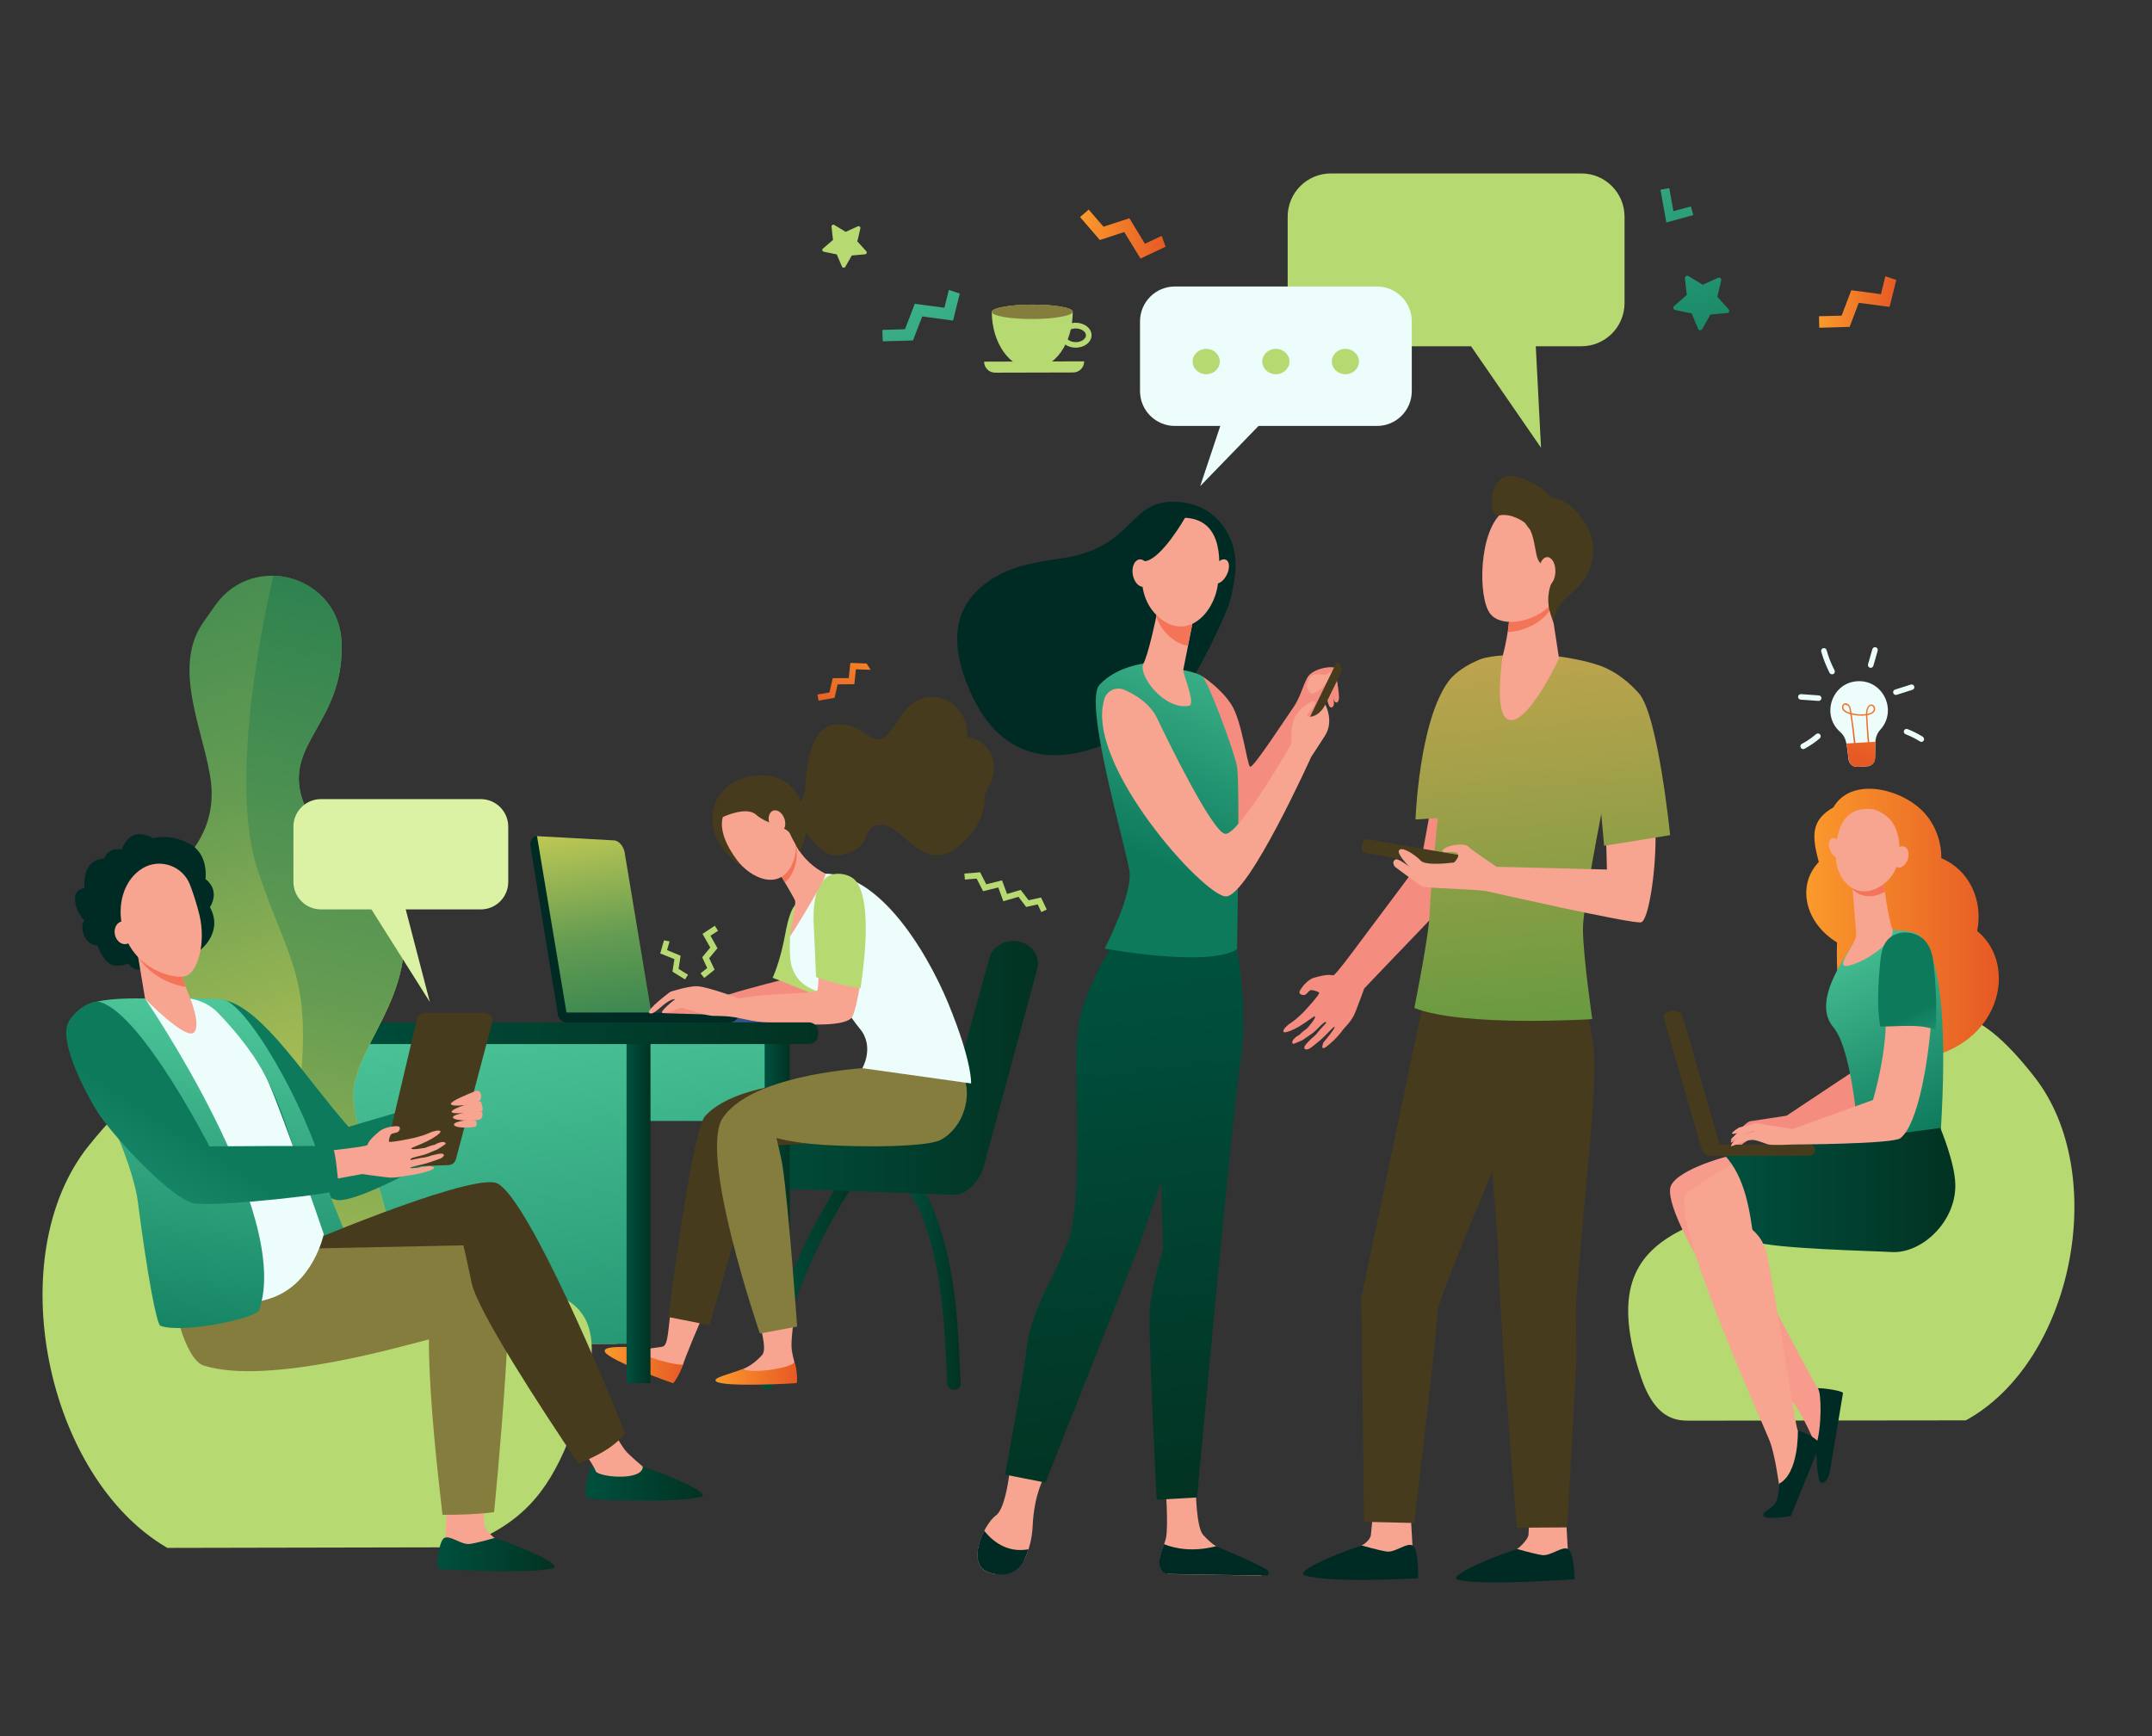 <?xml version="1.0" encoding="UTF-8"?> <svg xmlns="http://www.w3.org/2000/svg" xmlns:xlink="http://www.w3.org/1999/xlink" version="1.1" x="0px" y="0px" viewBox="0 0 2184.8 1762.7" style="enable-background:new 0 0 2184.8 1762.7;" xml:space="preserve"><rect x="0" y="0" width="2184.8" height="1762.7" fill="#333333" stroke="none"/> <style type="text/css"> .st0{fill:url(#SVGID_1_);} .st1{fill:url(#SVGID_2_);} .st2{fill:url(#SVGID_3_);} .st3{fill:url(#SVGID_4_);} .st4{fill:#B7D972;} .st5{fill:url(#SVGID_5_);} .st6{fill:#FAE0B2;} .st7{fill:url(#SVGID_6_);} .st8{fill:#184655;} .st9{fill:#002A24;} .st10{fill:url(#SVGID_7_);} .st11{fill:#355389;} .st12{fill:#F7A491;} .st13{fill:url(#SVGID_8_);} .st14{fill:#473B1E;} .st15{fill:#847D3D;} .st16{fill:url(#SVGID_9_);} .st17{fill:#F48C7F;} .st18{fill:#EDFDFC;} .st19{fill:#F47458;} .st20{fill:url(#SVGID_10_);} .st21{fill:url(#SVGID_11_);} .st22{fill:url(#SVGID_12_);} .st23{fill:url(#SVGID_13_);} .st24{fill:url(#SVGID_14_);} .st25{fill:url(#SVGID_15_);} .st26{fill:url(#SVGID_16_);} .st27{fill:url(#SVGID_17_);} .st28{fill:url(#SVGID_18_);} .st29{fill:url(#SVGID_19_);} .st30{fill:url(#SVGID_20_);} .st31{fill:url(#SVGID_21_);} .st32{fill:url(#SVGID_22_);} .st33{fill:#F8A492;} .st34{fill:url(#SVGID_23_);} .st35{fill:url(#SVGID_24_);} .st36{fill:url(#SVGID_25_);} .st37{fill:url(#SVGID_26_);} .st38{fill:url(#SVGID_27_);} .st39{fill:#F79C8D;} .st40{fill:url(#SVGID_28_);} .st41{fill:url(#SVGID_29_);} .st42{fill:url(#SVGID_30_);} .st43{fill:url(#SVGID_31_);} .st44{fill:url(#SVGID_32_);} .st45{fill:#DBF2A5;} .st46{fill:url(#SVGID_33_);} .st47{fill:url(#SVGID_34_);} .st48{fill:url(#SVGID_35_);} .st49{fill:url(#SVGID_36_);} .st50{fill:url(#SVGID_37_);} </style> <g id="Ñëîé_2"> </g> <g id="Layer_1"> <g> <g> <g> <linearGradient id="SVGID_1_" gradientUnits="userSpaceOnUse" x1="772.304" y1="1297.034" x2="874.686" y2="1297.034"> <stop offset="0" style="stop-color:#00503E"></stop> <stop offset="1" style="stop-color:#023222"></stop> </linearGradient> <path class="st0" d="M785,1406.3c10.8-59.1,31.1-116.5,61-169.7c8.5-15.1,17.7-29.8,27.6-44.1c4.7-6.8-7-13-11.6-6.3 c-35.5,51.3-62.1,107.9-78.5,166.9c-4.6,16.5-8.3,33.1-11.1,49.9c-0.5,3.2,0.9,6.5,4.6,7.4 C780.1,1411.3,784.4,1409.5,785,1406.3L785,1406.3z"></path> </g> <g> <linearGradient id="SVGID_2_" gradientUnits="userSpaceOnUse" x1="917.921" y1="1304.876" x2="975.37" y2="1304.876"> <stop offset="0" style="stop-color:#00503E"></stop> <stop offset="1" style="stop-color:#023222"></stop> </linearGradient> <path class="st1" d="M919.8,1208.8c9.2,7.9,13.8,18.9,17.7,29.6c4.7,13,8.4,26.3,11.4,39.7c5.9,26.4,8.7,53.3,10.4,80.1 c1,15.6,1.7,31.2,2.3,46.8c0.3,8.1,14,8.1,13.7,0c-2.3-56.2-4.7-113.7-24-167.5c-4.8-13.5-10.4-27.6-22.4-37.1 c-2.7-2.1-6.6-2.4-9.2,0C917.4,1202.6,917.2,1206.6,919.8,1208.8L919.8,1208.8z"></path> </g> <linearGradient id="SVGID_3_" gradientUnits="userSpaceOnUse" x1="734.313" y1="1084.325" x2="1053.728" y2="1084.325"> <stop offset="0" style="stop-color:#00503E"></stop> <stop offset="1" style="stop-color:#023222"></stop> </linearGradient> <path class="st2" d="M940.1,1161.1H757.9c-13,0-23.6,9.7-23.6,21.7l0,0c0,12,10.5,22.7,23.5,22.7l212,7.7 c12.1,0,25.6-16.3,28.5-27.1l54.7-202.2c3.4-12.4-5-25-18.6-27.9l0,0c-13.2-2.8-26.5,4.6-29.9,16.7l-49.4,177.7 C953.4,1156.7,947.2,1161.1,940.1,1161.1z"></path> <linearGradient id="SVGID_4_" gradientUnits="userSpaceOnUse" x1="899.311" y1="634.599" x2="830.521" y2="728.841"> <stop offset="0" style="stop-color:#FB9A2B"></stop> <stop offset="1" style="stop-color:#E65925"></stop> </linearGradient> <polygon class="st3" points="879.8,673.7 863.3,673.1 861.7,688.5 845.4,688.6 842.1,703.1 829.9,705.2 831,711.4 847.3,708.6 850.4,694.9 867.4,694.7 868.9,679.6 883.9,680.1 "></polygon> <polygon class="st4" points="679.8,955.9 677.2,964.7 691,970.4 688.9,983.8 698.5,989.7 695.5,994.5 682.7,986.6 684.7,973.9 670.3,968.1 674.1,954.8 "></polygon> <polygon class="st4" points="1056.9,911.3 1044.3,914.1 1036.3,903.6 1022.4,907.7 1017.3,893.9 1001.3,897.9 995.1,885.7 979.1,887 979.6,893.1 991.5,892.1 998.1,904.9 1013.5,901.1 1018.6,915.1 1034,910.6 1041.8,920.9 1053.5,918.3 1057.2,926.1 1062.7,923.5 "></polygon> <polygon class="st4" points="721.3,950.1 729,945.1 725.7,940 713.2,948.2 721.1,962.1 712.9,972 718,982.9 711.2,988.3 715,993 725.5,984.6 720,972.9 728.4,962.8 "></polygon> <linearGradient id="SVGID_5_" gradientUnits="userSpaceOnUse" x1="644.307" y1="936.019" x2="733.733" y2="1592.273"> <stop offset="0" style="stop-color:#53CD9F"></stop> <stop offset="1" style="stop-color:#0D7A5C"></stop> </linearGradient> <rect x="545.7" y="1058.6" class="st5" width="241.5" height="79.6"></rect> <rect x="445.7" y="1054.1" class="st6" width="180.6" height="310.4"></rect> <linearGradient id="SVGID_6_" gradientUnits="userSpaceOnUse" x1="776.301" y1="1223.662" x2="801.834" y2="1223.662"> <stop offset="0" style="stop-color:#00503E"></stop> <stop offset="1" style="stop-color:#023222"></stop> </linearGradient> <rect x="776.3" y="1043" class="st7" width="25.5" height="361.3"></rect> <rect x="520.6" y="1363.7" class="st8" width="18.3" height="40.6"></rect> <rect x="419.1" y="1364.4" class="st8" width="18.3" height="39.9"></rect> <g> <path class="st9" d="M573.2,1036.2c0.4,0,0.9,0,1.3-0.1c3.8-0.8,6.2-5.1,5.5-9.5c0,0-29.9-172.8-32.3-173.7 c-0.7-0.3-2.5-3.8-2.6-3.8c-0.4,0-0.7,0.1-1.1,0.1c-3.8,0.8-6.2,5.1-5.5,9.5l27.8,170.8C567,1033.4,569.9,1036.2,573.2,1036.2z"></path> <linearGradient id="SVGID_7_" gradientUnits="userSpaceOnUse" x1="586.085" y1="829.114" x2="623.919" y2="1071.254"> <stop offset="0" style="stop-color:#C9CD55"></stop> <stop offset="0.506" style="stop-color:#659C52"></stop> <stop offset="1" style="stop-color:#287F50"></stop> </linearGradient> <path class="st10" d="M634.1,865.2l27.7,166.5l-85.9,1.2L545.2,849l78.1,4.3C629.2,853.6,633.3,860.6,634.1,865.2z"></path> <path class="st11" d="M782.1,1028.1c0,0.1,0,0.2,0,0.3l0,0c0,5.3-3.1,9.7-7,9.7l-109.1,0.3c-3.9,0-7-4.3-7-9.6 c0-0.2,0-0.4,0-0.7H782.1z"></path> <path class="st9" d="M750.6,1028.1c0,0.1,0,0.2,0,0.3l0,0c0,5.4-4.7,9.8-10.5,9.8l-163.4,0.3c-5.8,0-10.5-4.3-10.5-9.7 c0-0.2,0-0.5,0-0.7H750.6z"></path> </g> <path class="st12" d="M716.9,1329.6c-6.6,12.3-22.9,53-23.5,56.1c-0.2,0.9-2.5,3.9-3.2,4.4c-21,2.1-36.3-9.2-47.9-20.2 c11,0.8,27.8-2.1,30.2-2.5c6.4-1.1,5.7-20.5,9.3-42.3C687.4,1327.7,708.6,1322.1,716.9,1329.6z"></path> <linearGradient id="SVGID_8_" gradientUnits="userSpaceOnUse" x1="613.851" y1="1386.024" x2="693.448" y2="1386.024"> <stop offset="0" style="stop-color:#FB9A2B"></stop> <stop offset="1" style="stop-color:#E65925"></stop> </linearGradient> <path class="st13" d="M693.4,1385.4c-1.7,6.8-9,19.4-10.3,19c-1.7-0.4-63.5-22.6-68.8-31.5c-3.3-5.5,13.6-5.7,27.2-5 C653.1,1379,689.9,1387.2,693.4,1385.4z"></path> <path class="st14" d="M916.7,1155.5l-143.9,8.3l-52.5,181.7l-41.7-8.2c0,0,23.4-187.9,37-203.7c37.2-42.9,167-37.8,167-37.8 L916.7,1155.5z"></path> <path class="st12" d="M805.7,1339.3c-0.5,8.4-2.4,18.5-2.1,28.3c0.3,6.6,2.7,14.5,3,15.8c0.2,0.9-0.6,4.5-1.1,5.4 c-18.2,10.6-36.8,6.8-52,1.6c10.3-3.9,17.5-11.6,20.1-14.4c4.4-4.8,1.3-19-4.5-40.3C775.3,1335.5,795.1,1336,805.7,1339.3z"></path> <path class="st15" d="M901.8,1083c0,0-134.2,2.5-167.9,51.9c-25.2,36.9,37.6,219.1,37.6,219.1l37.8-7c0,0-8.7-123.4-15-164.2 c-1.1-6.9-6-27.3-6-27.3s16.8,5,47.9,7c42.8,2.7,105.1,2,118.6-5c23.2-12.1,33-44.9,22.8-66.3 C967.4,1069.9,901.8,1083,901.8,1083z"></path> <linearGradient id="SVGID_9_" gradientUnits="userSpaceOnUse" x1="726.451" y1="1394.532" x2="809.277" y2="1394.532"> <stop offset="0" style="stop-color:#FB9A2B"></stop> <stop offset="1" style="stop-color:#E65925"></stop> </linearGradient> <path class="st16" d="M806.5,1383.1c2.4,4.3,3.6,21.1,2.1,21.3c-1.7,0.3-72.8,4.3-81.3-1.6c-5.3-3.6,13.4-7.5,26.1-12.5 C768.7,1395.5,805.8,1387.7,806.5,1383.1z"></path> <path class="st17" d="M798.7,993.7c0,0-39.1,9.8-58.6,16c-19.5,6.2-44.4,8-44.4,8l-21,11.1l45,1.3l104.8-9.3l8.9-24.4 L798.7,993.7z"></path> <path class="st4" d="M828,914.6l-18.7,2.7c0,0-6.7,1.3-12,30.6c-5.3,29.3-12.9,44.9-12.9,44.9l45.7,18.2 C863.7,964.8,886.6,910.1,828,914.6z"></path> <path class="st18" d="M826.9,888c-11.9,2.1-12.6,11.7-12.6,11.7l-12.2,50.8c0,0-1.1,21.5,1.4,29.8c4.8,16,14.5,22.4,30.5,27.8 c21.1,7.2,29.5,25.4,38.6,36c15.8,18.4,2.9,40.5,2.9,40.5l110.4,15.5c0,0,1.5-21.5-23.5-82.1C940.5,965.5,888.5,877.3,826.9,888z "></path> <path class="st12" d="M866.2,894.2c-13.5-14.9-48,3.6-37.3,52.8c0.1,0.3,4,52.1,0.7,58.7c-2,4-50,2-79,8.1 c0,0-31.4-11.6-42.4-12.4c-8.2-0.6-27.6,5.6-27.6,5.6s-25,18.5-21.5,21.5c4.8,4.2,16.6-14.1,26.5-14.1c0,0-18.1,14-12.5,14.3 c5.6,0.3,13.3-3.9,17.3-5.1c4-1.2,18.9,6.2,32,7.8c2.2,0.3,10.7-0.2,20.7,1.1c10.1,1.3,21.5,5,34.8,5.6 c35.8,1.7,76.4,5.6,86.5-4.5C871.7,1026.1,889,919.2,866.2,894.2z"></path> <path class="st4" d="M872.3,1003.2c-21.9-2.8-43.8-11.1-43.8-11.1s-1.8-43.4-2-45c-1.4-22.6-0.6-40.9,8.9-52.6 c4.8-5.9,9.9-7.3,15.9-7.3c5.7,0,13.6,2.2,17.8,7.6c15.3,19.5,9.4,76.2,4.7,107.4l-0.2,1.3L872.3,1003.2z"></path> <path class="st14" d="M817,804.2c1.7-14.6,1.7-70.1,35.4-69c33.7,1.1,33.9,38.3,61.3-6.5c25.3-41.4,72.1-14.7,67.7,19.6 c4.8,0.5,9.6,2.1,13.8,4.9c14.8,9.8,18.3,30.4,8,46c-1.6,2.5-1.5,5.3-3.6,7.2c1,15.5-4.8,31.9-19.5,46.9 c-40,40.9-61.9-14.3-83.5-15.7c-21.6-1.4-11,17.7-31.6,27.1c-20.7,9.4-34.7,3.2-57.8-37.5l-5.5-11.1 C801.7,816.2,815.3,818.8,817,804.2z"></path> <path class="st14" d="M797.5,794.1c23.7,16.6,29,58.8,7.1,78.9c-14.2,13.1-42.2,15.4-57.7,2.4c-25.2-21.1-28-44.9-19.1-63.6 C739.4,787.6,777.9,780.5,797.5,794.1z"></path> <path class="st12" d="M804.9,851.3c0,0,7.3,22.7,33.1,35.8c3.2,1.6-35.9,64.5-36,63.8c-0.1-4.9,6.8-33.2,5.1-36.7 c-4.6-9.5-31.1-53-31.1-53L804.9,851.3z"></path> <path class="st19" d="M790.2,856.3l-14.1,4.9l0,0c0,0,11.7,19.1,20.9,34.7c3.3-2.7,6.1-6.5,8.4-11.9c3.7-8.5,4.2-17.3,2.8-25.7 c-2.3-4.2-3.2-7-3.2-7L790.2,856.3z"></path> <path class="st12" d="M752.3,808.7c0,0,12.7-5.4,26.5-0.2c13.8,5.2,38.5,38.7,25.8,68.1c-12.8,29.4-43.3,14.8-56.8-3.9 C734.1,854,720.7,825.9,752.3,808.7z"></path> <path class="st14" d="M807.2,825.3c-10.9-19-22.9-30.1-39.7-25.8c-16.8,4.3-31.9,7.2-33.1,27l-1.2,3.4c0,0,24.4-11.9,34.5-2.6 c10.1,9.3,31.3,12.4,34.1,18.8c2.8,6.5,9.8,18.2,9.8,18.2l1.3-7.3C812.8,857,818.1,844.3,807.2,825.3z"></path> <path class="st12" d="M781.4,836.9c2.3,5.9,7.4,9.3,11.5,7.6c4.1-1.7,5.5-7.8,3.3-13.7c-2.3-5.9-7.4-9.3-11.5-7.6 C780.6,824.9,779.2,831,781.4,836.9z"></path> <linearGradient id="SVGID_10_" gradientUnits="userSpaceOnUse" x1="459.579" y1="961.191" x2="549.005" y2="1617.445"> <stop offset="0" style="stop-color:#53CD9F"></stop> <stop offset="1" style="stop-color:#0D7A5C"></stop> </linearGradient> <rect x="346.5" y="1054.1" class="st20" width="293.7" height="310.4"></rect> <linearGradient id="SVGID_11_" gradientUnits="userSpaceOnUse" x1="636.13" y1="1225.829" x2="660.393" y2="1225.829"> <stop offset="0" style="stop-color:#00503E"></stop> <stop offset="1" style="stop-color:#023222"></stop> </linearGradient> <rect x="636.1" y="1047.2" class="st21" width="24.3" height="357.2"></rect> <rect x="340.1" y="1049.9" class="st8" width="13.7" height="357.2"></rect> <linearGradient id="SVGID_12_" gradientUnits="userSpaceOnUse" x1="282.968" y1="1049.118" x2="830.62" y2="1049.118"> <stop offset="0" style="stop-color:#00503E"></stop> <stop offset="1" style="stop-color:#023222"></stop> </linearGradient> <path class="st22" d="M292.3,1060.1h528.9c5.2,0,9.4-4.2,9.4-9.4v-3.2c0-5.2-4.2-9.4-9.4-9.4H292.3c-5.2,0-9.4,4.2-9.4,9.4v3.2 C283,1055.9,287.2,1060.1,292.3,1060.1z"></path> </g> <g> </g> <g> <path class="st4" d="M1351.2,351.6h254.2c24.2,0,43.9-19.6,43.9-43.9V220c0-24.2-19.6-43.9-43.9-43.9h-254.2 c-24.2,0-43.9,19.6-43.9,43.9v87.8C1307.3,331.9,1327,351.6,1351.2,351.6z"></path> <polygon class="st4" points="1558.1,330.3 1564.5,454.6 1476.8,327.4 "></polygon> </g> <g> <path class="st17" d="M1215.4,712.7l5.6-25.7c0,0,18.5,11.7,29.2,28.5c10.8,16.7,15.9,61.4,19,63c3.1,1.7,37.2-50.8,43.1-59.1 c7.4-10.2,10.1-22,14.7-30.9c4.6-8.9,20.9-12,27-10.8c6.2,1.1-8.5,27.2-8.5,27.2s-36.9,64.2-49.2,99.3 c-12.3,35.1-50.8,51.9-56.9,46.9C1233.3,846.1,1215.4,712.7,1215.4,712.7z"></path> <path class="st12" d="M1327.5,693.4c0,0,1.5-6.8,5.7-8.1c4.1-1.4,11.4-0.2,11.8,0c0.5,0.2,8.4-4.1,8.4-4.1l-6.6,12.3 c0,0-12.9,15.2-17.2,9.5C1325.3,697.3,1327.5,693.4,1327.5,693.4z"></path> <path class="st17" d="M1355.7,681.7c0,0,4.7,23.7,3.5,28.7c-1.2,5-4.2,2.3-4.7,1.2c-2.3-4.5-3.9-19.7-3.9-19.7L1355.7,681.7z"></path> <path class="st17" d="M1345.7,701.4c0,0,2.2,14.7,4.5,16.4c1.5,1.1,3.4,0.5,4-2.5c0.6-3-3-21.1-3-21.1L1345.7,701.4z"></path> <path class="st14" d="M1332.1,743.1l-7.7-3.8l32.8-67.3l0,0c4.3,2.1,6,7.2,4,11.5L1332.1,743.1z"></path> <path class="st9" d="M1249.6,607.2c4.6-21.1,9.2-42.3-3-65.4c-9.9-18.7-27-29.5-46.7-31.8c-56-6.6-44.1,45.7-122.4,57 c-24.3,3.5-46.9,6.9-67.3,19c-36.7,21.9-50.5,56.9-26.2,114c59.6,139.8,205.8,21.1,223.9-6.4 C1221.3,673.1,1246.7,620.8,1249.6,607.2z"></path> <path class="st12" d="M1025.5,1490.6c0,0-4,40.5-14.2,48c-10.3,7.4-23.9,35-17.1,49.8c2.1,4.6,6.4,7.3,11.3,8.8 c14.4,4.4,29.7-3,35.9-16.8c3.4-7.7,6.4-18,7-30.9c1.5-32.9,11.8-49.7,11.8-49.7L1025.5,1490.6z"></path> <path class="st12" d="M1183.2,1507.2c0,0,3.2,40.9,0.6,54.2c-1.4,7.1-9.2,21.8-5.6,28.5c3.6,6.7,7.7,8.4,7.7,8.4l93,1.5 c5.1,0.1,1.7-3.2-2.4-6.2c-6.7-4.9-12.1-8.2-33.5-18.5c-1.4-0.7-6.5-3.9-8.3-5c-4.6-2.8-9.3-7.3-13.3-11.7 c-6.7-7.4-7.3-43.4-7.3-43.4L1183.2,1507.2z"></path> <linearGradient id="SVGID_13_" gradientUnits="userSpaceOnUse" x1="1184.873" y1="987.594" x2="1248.159" y2="1518.651"> <stop offset="0" style="stop-color:#00503E"></stop> <stop offset="1" style="stop-color:#023222"></stop> </linearGradient> <path class="st23" d="M1255.9,963.8c0,0,11.7,66.4,4,109.9c-7.7,43.5-44.6,446.8-44.6,446.8l-41,2.3c0,0-8.6-168.5-7.1-191.9 c1.5-23.4,13.7-62.6,13.7-62.6l-4.1-136l51.8-178.7L1255.9,963.8z"></path> <linearGradient id="SVGID_14_" gradientUnits="userSpaceOnUse" x1="1109.408" y1="996.587" x2="1172.694" y2="1527.645"> <stop offset="0" style="stop-color:#00503E"></stop> <stop offset="1" style="stop-color:#023222"></stop> </linearGradient> <path class="st24" d="M1135.3,949.8c0,0-32.3,48.5-40,88.7c-7.7,40.2,5.6,163.6-9.2,216.2c-8,28.5-38.4,72.5-43,109.3 c-4.6,36.8-22.7,133.3-22.7,133.3l41,8.1l95.3-240.9l74.8-217.7l19.2-112.1L1135.3,949.8z"></path> <linearGradient id="SVGID_15_" gradientUnits="userSpaceOnUse" x1="1293.08" y1="591.712" x2="1166.507" y2="872.373"> <stop offset="0" style="stop-color:#53CD9F"></stop> <stop offset="1" style="stop-color:#0D7A5C"></stop> </linearGradient> <path class="st25" d="M1161.5,673.7c0,0-28.3,3.2-45.2,21.6c-16.9,18.4,27.4,166.4,30.4,189.8c3.1,23.4-25.2,78.1-25.2,78.1 s105.7,19.5,134.4,0.6c0,0,3.1-168.5,0-185.2c-3.1-16.7-28.7-84.8-34.9-91.5C1214.9,680.4,1161.5,673.7,1161.5,673.7z"></path> <path class="st12" d="M1121.4,709.2c2.7-8.2,12.1-12.2,20-8.8c10.9,4.7,26,13.7,33.4,29c12.3,25.7,55.4,113.8,68.7,117.2 c13.3,3.3,67.7-91.5,67.7-91.5s-1.5-16.7,3.1-26.2c4.6-9.5,18.5-19.5,20.5-16.2c2.1,3.3-7.7,11.7-7.7,13.4c0,1.7,4.1,2.8,9.7-0.6 c5.6-3.3,8.7-10.1,8.7-10.1s9.3,16.8-0.5,31.9c-9.7,15.1-13.8,21.2-13.8,21.2s-63.1,140-86.2,141.7 C1223.6,911.8,1099.8,774.5,1121.4,709.2z"></path> <path class="st12" d="M1175.7,616.6c0,0-0.2,1.3-0.6,3.4c-1.9,10.3-9.3,44.3-14.2,53.7c-6,11.3,20.5,47.4,46.1,43 c7.6-1.3-6.4-33.2-5.7-36.5c1.3-6.5,3-15.3,4.8-24.3c1-5.1,2-10.3,3-15.1c2.7-13.8,5-25.1,5-25.1L1175.7,616.6z"></path> <path class="st19" d="M1175.1,620c0.4-2.1,0.6-3.4,0.6-3.4l38.3-1c0,0-2.2,11.3-5,25.1c-1,4.8-2,10-3,15 c-5.9-0.9-12.1-3.7-18.3-9.1c-6.7-5.9-11.2-13-13.8-20.5C1174.4,623.7,1174.8,621.6,1175.1,620z"></path> <path class="st12" d="M1198.7,525.7c0,0-15.6,2.2-26.9,16.8c-11.3,14.6-23.5,59.7,4.6,84.2c28.1,24.5,55.8-3.2,59.9-32.7 C1240.4,564.6,1239.6,524.6,1198.7,525.7z"></path> <path class="st12" d="M1245.3,584c-3.4,6.5-9,10.1-12.6,8c-3.6-2.1-3.8-9-0.4-15.5c3.4-6.5,9-10.1,12.6-8 C1248.5,570.5,1248.7,577.4,1245.3,584z"></path> <path class="st9" d="M1203.5,525c0,0-24.1,42.9-41.3,44.9c-17.2,2-19.5,24.8-19.5,24.8s6.2-52.5,23.2-62.7 C1182.9,521.9,1203.5,525,1203.5,525z"></path> <path class="st12" d="M1167.8,580.1c1.4,7.6-1.4,14.6-6.3,15.6c-4.9,1-10-4.4-11.4-12c-1.4-7.6,1.4-14.6,6.3-15.6 C1161.3,567.1,1166.4,572.5,1167.8,580.1z"></path> <path class="st9" d="M1044.2,1573.1c-22.4,4.1-37.2-9-45-18.8c-5.7,11.1-9.2,24.9-5,34c3.7,8,13.7,10.2,22.2,10.5 c9,0.3,17.3-4.4,21.8-12.1C1040.2,1583.1,1042.4,1578.6,1044.2,1573.1z"></path> <path class="st9" d="M1234.7,1570c-24.6,6.3-42.8,2-53-2.1c-2.6,7.4-6.1,16.7-4.3,22.1c2.3,6.6,5.5,8.1,8.3,8.1 c22.5,0.6,82.3,1.4,99.5,1.6c2.4,0,3.7-2.8,2.2-4.6C1283.2,1590.1,1236.6,1571.1,1234.7,1570z"></path> </g> <g> <linearGradient id="SVGID_16_" gradientUnits="userSpaceOnUse" x1="346.007" y1="1229.849" x2="70.849" y2="417.212"> <stop offset="0" style="stop-color:#C9CD55"></stop> <stop offset="0.506" style="stop-color:#659C52"></stop> <stop offset="1" style="stop-color:#287F50"></stop> </linearGradient> <path class="st26" d="M218.6,614.5c39-54.9,125.7-29.5,128.2,37.8c0,0.8,0.1,1.6,0.1,2.4C348.6,734.2,288,755,307.1,812 c19,57.1,76.8,14.5,99.3,107.9c22.5,93.4-54.3,145.2-47.4,200.5c6.9,55.3,39.8,92.2,38,164.3c-1.3,53.6-98.6,219.6-98.6,219.6 s-129.7-141.8-133.2-236.9c-3.3-90.2,61.3-81.8,64.7-166.5c3.5-84.7-122.8-96-61.3-202.4c13-22.4,46.3-44.3,46.3-92.7 c0-48.4-43.8-122.2-9.2-172.9C210,626.7,214.3,620.6,218.6,614.5z"></path> <linearGradient id="SVGID_17_" gradientUnits="userSpaceOnUse" x1="223.954" y1="1472.207" x2="416.566" y2="562.345"> <stop offset="0" style="stop-color:#C9CD55"></stop> <stop offset="0.506" style="stop-color:#659C52"></stop> <stop offset="1" style="stop-color:#287F50"></stop> </linearGradient> <path class="st27" d="M358.9,1120.4c-6.9-55.3,69.9-107.1,47.4-200.5c-22.5-93.4-80.3-50.8-99.3-107.9 c-19-57.1,41.5-77.8,39.8-157.4c0-0.8,0-1.6-0.1-2.4c-1.6-41.3-34.9-66.8-69.3-67.7l-0.2,2.1c0,0-48.4,196-16.1,295.1 c32.3,99.1,57.6,106.1,41.5,239.8c-16.1,133.7-4.2,382.7-4.2,382.7s97.3-166,98.6-219.6C398.7,1212.6,365.9,1175.7,358.9,1120.4z "></path> <g> <path class="st19" d="M380.8,1568.1H170.1c-26.8-25.3-43.2-60.1-42.6-98.3c0.3-19.3,4.1-36.1,12.2-52.6l271.6,3.1 c7.5,16.8,11.5,35.2,11.2,54.5C422,1511.2,406.1,1544.1,380.8,1568.1z"></path> </g> </g> <g> <path class="st18" d="M1397.9,432.5h-205.1c-19.5,0-35.4-15.8-35.4-35.4v-70.8c0-19.5,15.8-35.4,35.4-35.4h205.1 c19.5,0,35.4,15.8,35.4,35.4v70.8C1433.3,416.7,1417.5,432.5,1397.9,432.5z"></path> <polygon class="st18" points="1245.4,413 1218.5,493.6 1296.6,413 "></polygon> <ellipse class="st4" cx="1224.6" cy="367.1" rx="13.8" ry="12.9"></ellipse> <ellipse class="st4" cx="1295.3" cy="367.1" rx="13.8" ry="12.9"></ellipse> <ellipse class="st4" cx="1365.9" cy="367.1" rx="13.8" ry="12.9"></ellipse> </g> <g> <linearGradient id="SVGID_18_" gradientUnits="userSpaceOnUse" x1="484.341" y1="936.24" x2="360.519" y2="1065.564"> <stop offset="0" style="stop-color:#53CD9F"></stop> <stop offset="1" style="stop-color:#0D7A5C"></stop> </linearGradient> <path class="st28" d="M353.9,1144.2c0,0,114.6-34.4,119.2-33.5c4.5,0.8-13.5,39.1-11.2,51.4c0.7,4-98.1,60.5-120.1,56.3 c-23.9-4.5-116-83.7-125.8-100.9c-11-19.2-30.2-67.1-17.4-85.1c5.8-8.2,20-19.2,29.8-16.8 C267.4,1024.8,309.5,1093.9,353.9,1144.2z"></path> <linearGradient id="SVGID_19_" gradientUnits="userSpaceOnUse" x1="295.62" y1="991.239" x2="243.339" y2="1410.397"> <stop offset="0" style="stop-color:#53CD9F"></stop> <stop offset="1" style="stop-color:#0D7A5C"></stop> </linearGradient> <path class="st29" d="M360.2,1275.7c-0.8-3.4-24.5-58.7-25.7-64.4c-15.8-73.7-76.6-181.5-104.8-195.4c-4.6-2.3-37.1-2.5-37.1-2.5 l16.8,8.3c19.1,17.5,40.6,37.7,54.2,60.3c39.6,65.4,66.6,216.2,70.2,215.9C337.9,1297.6,361.8,1283.2,360.2,1275.7z"></path> <path class="st4" d="M322.5,1277.7c-55.7-32.4-64.4-108.8-87.9-149.8c-28.8-50.3-71.3-55.7-144.5,35.4 c-89.7,111.7-44,336.4,79.8,408.4l296.9-0.6c61.2-22,88.4-54.3,110.3-108.1C674.9,1223.6,446.4,1349.7,322.5,1277.7z"></path> <path class="st12" d="M454.2,1525.8c0,0-2.1,36.6-2.1,36.7c-0.8,4.6-3.8,16.1-3.8,20.3c0,15.9,70.6-13.5,54.8-20.5 c-1.4-0.6-11.2-9-11.6-14.4c-0.7-8.3-0.3-21.6-0.3-21.6L454.2,1525.8z"></path> <linearGradient id="SVGID_20_" gradientUnits="userSpaceOnUse" x1="443.907" y1="1578.185" x2="563.056" y2="1578.185"> <stop offset="0" style="stop-color:#00503E"></stop> <stop offset="1" style="stop-color:#023222"></stop> </linearGradient> <path class="st30" d="M502.1,1561.6c0,0-16.6,4.9-25.1,6.1c-8.5,1.2-19.7-9-25.7-6.2c-4.9,2.3-6.8,18.6-7.5,26.9 c-0.2,2.6,1.8,4.9,4.4,5c19.5,1,93.7,4.4,113-1.1C571.3,1589.4,536,1573,502.1,1561.6z"></path> <linearGradient id="SVGID_21_" gradientUnits="userSpaceOnUse" x1="594.356" y1="1506.06" x2="713.503" y2="1506.06"> <stop offset="0" style="stop-color:#00503E"></stop> <stop offset="1" style="stop-color:#023222"></stop> </linearGradient> <path class="st31" d="M652.6,1489.1c0,0-16.6,4.9-25.1,6.1c-8.5,1.2-19.7-9-25.7-6.2c-4.9,2.3-6.8,18.6-7.5,26.9 c-0.2,2.6,2.1,5.6,4.7,5.9c21.7,2.1,93.4,3.6,112.7-2C721.8,1516.9,686.5,1500.4,652.6,1489.1z"></path> <path class="st12" d="M583,1459.5c0,0,19.8,27.9,21.7,34.1c1.9,6.2,47.9,10.7,47.9-4.4c0-0.2-14.3-11.8-18.3-17.1 c-6.7-8.8-22.4-38.4-22.4-38.4L583,1459.5z"></path> <path class="st9" d="M155.6,851.3c0,0-22.4-15.1-31.9,11.4c0,0-12.7-3.8-18.1,9.2c0,0-21.7-1.6-19.9,29.9c0,0-10.9,0.3-9.5,13.1 c1.4,12.7,9.5,19.6,9.5,19.6s-4.9,5.7,0.3,16.6c4.4,9.2,12.8,8.9,12.8,8.9s5.8,15.9,14,19.3c8.2,3.4,17.4-1.1,17.4-1.1 s4.5,8.3,12.7,5.7c8.1-2.6,16.6-12.8,26.7-11.3c10.1,1.5,33.3-7.6,33.3-7.6s24.4-18,10.2-43.9c0,0,11.4-16-4.5-28.6 c0,0,3.8-26.1-17.4-36.4C170.1,845.8,155.6,851.3,155.6,851.3z"></path> <path class="st15" d="M510.8,1246.8c-18.6-9.2-214,21.3-214,21.3l-23.4-37.3L197,1248c0,0-21.6,24.9-22.5,36 c-2.9,36,13.6,96.6,32.2,102.5c66.3,21,208.9-21.9,228.8-26.5c0,0-0.7,32.3,5.3,98.2c2.4,26.1,5.5,54.8,8.4,79.9 c17.5,0,34.9-0.4,52.4-2.7C501.7,1535.5,529.4,1256,510.8,1246.8z"></path> <path class="st14" d="M634.6,1455.5c-33.4-84.4-106-250.1-132.3-254.8c-34.5-6.1-205.7,67.4-205.7,67.4l173.7-3.6 c0,0,1,1.7,8.5,38.1c5.9,28.4,71.2,128.3,108.5,183.7C604.6,1478.5,621.6,1471.4,634.6,1455.5z"></path> <path class="st18" d="M193.4,1014c0,0-43.3-0.5-47.8,0.5c-4.6,1,3.6,176.5,9.3,242c5.6,65.5,14.6,75.3,14.6,75.3 s61.7,0.2,104.3-13.2c44.3-14,54.9-65.5,54.9-65.5s-40.1-117.7-56.2-154.2c-10.3-23.3-30.9-49.6-51.7-71 C209,1015.9,193.4,1014,193.4,1014z"></path> <path class="st12" d="M181.3,982.1l8.7,23.7c0,0,15.1,33.5,7.1,42.4c-8,8.9-49.8-34-49.8-34l-10.4-62.6L181.3,982.1z"></path> <path class="st19" d="M140.3,971.8c12.5,19.4,34,28.2,48.4,30.3l-7.4-20.1l-44.4-30.5L140.3,971.8z"></path> <path class="st12" d="M144.5,881.8c17.8-10.9,41.1-2.6,48.4,16.6c3.2,8.3,6.7,18.9,9.6,30.7c6.8,28.4-1.8,59.4-14.8,62.2 c-12.9,2.9-52.8-7.7-63-47.9C118.3,918.6,125.8,893.2,144.5,881.8z"></path> <ellipse transform="matrix(0.977 -0.216 0.216 0.977 -201.212 49.372)" class="st12" cx="125.6" cy="946.6" rx="9.5" ry="11.7"></ellipse> <linearGradient id="SVGID_22_" gradientUnits="userSpaceOnUse" x1="199.279" y1="979.222" x2="146.998" y2="1398.382"> <stop offset="0" style="stop-color:#53CD9F"></stop> <stop offset="1" style="stop-color:#0D7A5C"></stop> </linearGradient> <path class="st32" d="M147.2,1013.9c0,0-50.2-2-61.6,8.6c-7.3,6.7,7.5,73.9,7.5,73.9s41,78.4,46.9,124.3 c9.9,76.2,18.9,123,22.8,125.5c22.6,8.1,97.2-7.3,100.3-16.1C297.3,1232.7,147.2,1013.9,147.2,1013.9z"></path> <path class="st14" d="M390.1,1175.3l33.3-140.8c0.9-3.6,4.1-6.2,7.9-6.2h60.5c5.3,0,9.2,5,7.8,10.2L462.9,1177 c-0.9,3.4-3.9,5.9-7.5,6l-57.1,2.2C392.9,1185.4,388.8,1180.5,390.1,1175.3z"></path> <path class="st33" d="M445.3,1171.6c-2.6,0.5-6.8,1.4-9.7,2.5c-3.2,1.2-6.4,1.2-9.2,1.8c-5.6,1.2-9.6,2.1-9.5,1.8 c0.1-0.3-1.2-0.9,1.8-2c3.5-1.3,11.5-2.6,16.5-4.9c2.8-1.3,8.9-3.7,8.9-3.7s8.5-5.3,8.4-5.9c-0.8-3.2-7.6-1.1-11.2,1.2 c-3,0.3-9.4,3-9.4,3s-14,2.7-14.4,0.8c-0.2-0.8,8.2-3.5,16.1-7.4c7.3-3.6,14.1-8.4,13.6-9.9c-0.8-2.5-9.3,0.6-9.3,0.6 s-5.8,2.5-7.9,3.2c-2.4,0.8-9.6,2.7-9.6,2.7s-25.4,5.5-25.6,3.7c-0.2-1.9,1.2-6.9,2.7-7.7c1.5-0.9,5-1.1,6.4-2 c1.5-0.9,2.6-3.2,1.7-5c-0.9-1.8-9.6-0.2-9.6-0.2s-7,1.4-10.8,4.5c-13.2,11-10.8,12.7-12.5,14.1c-2,1.6-36.8,5.4-36.8,5.4 s-102.3,11.9-107.8,12.3l3.6,34c6.1,0.6,124.1-19.9,136.2-22.4c0,0,15.4,2.3,25.2,3.4c9.7,1.1,19.6-2,22.4-2.1 c0.4,0,9.7-0.9,21-4.9c9.7-3.5-1-4.5-1-4.5s-19.1,3.3-19.1,1.8c0-1.2,10.5-2.4,21.3-6.1c2.8-1,5.5-1.9,8-2.8 C452.1,1174.8,452.6,1170.2,445.3,1171.6z"></path> <linearGradient id="SVGID_23_" gradientUnits="userSpaceOnUse" x1="-42.356" y1="1510.699" x2="188.778" y2="1151.157"> <stop offset="0" style="stop-color:#53CD9F"></stop> <stop offset="1" style="stop-color:#0D7A5C"></stop> </linearGradient> <path class="st34" d="M212.6,1164c0,0,119.3-0.9,123.9,0c4.5,0.8,5.8,31.5,8.1,43.8c0.7,4-125.7,18.1-147.7,14 c-23.9-4.5-84.3-70.8-98.2-93.2c-11.7-18.8-36.7-66.5-30.5-87.4c3.8-12.6,23.3-26.9,33.9-23.6 C144.6,1030.8,212.6,1164,212.6,1164z"></path> <g> <path class="st12" d="M482.9,1107.8c2.3-0.9,4.9,0.5,5.3,2.9c0.5,2.5,0.5,5.4-1.4,7.3c-3.8,3.8-29.1,6.6-29.1,2.8 C457.8,1118,475,1110.9,482.9,1107.8z"></path> <path class="st12" d="M488.5,1118.8c0,0,2.9,9.3,0.7,9.5c-2.2,0.2-29.3,4-30.7,0.8C457.2,1125.9,484.9,1117,488.5,1118.8z"></path> <path class="st12" d="M489.6,1129.3c0,0,1,4.1-1.1,6.7c-2.1,2.6-27.5,2.6-28.7-1.3C458.6,1130.7,488.5,1126.3,489.6,1129.3z"></path> <path class="st12" d="M483.8,1138.8c0,0,0.5,3.2-0.5,4.7c-1.1,1.6-19.9,2.6-22.3-1.1C458.5,1138.8,481,1135.1,483.8,1138.8z"></path> </g> </g> <g> <g> <path class="st18" d="M1885.8,691.7c26-1.5,40.8,29.8,23.2,49.2c-3.2,3.5-4.9,8-5,12.7l-0.4,16.2c-0.1,4.5-3.6,8.1-8.1,8.3 l-9.8,0.6c-4.4,0.3-8.3-3-8.9-7.4c-2.2-16.1-1.9-22.2-8.6-28.1C1848.6,725.9,1859.8,693.1,1885.8,691.7z"></path> <g> <linearGradient id="SVGID_24_" gradientUnits="userSpaceOnUse" x1="1904.837" y1="669.368" x2="1875.945" y2="765.445"> <stop offset="0" style="stop-color:#FB9A2B"></stop> <stop offset="1" style="stop-color:#E65925"></stop> </linearGradient> <path class="st35" d="M1896.8,759.3c-1.3-13.1-2.2-27.5-2.4-32.9c-4.8,0.6-9.7,0.3-14.4-0.8c1.6,10.8,3,21.7,4,32.5l-1.4,0.1 c-1.1-11-2.4-22.1-4.1-33c-2.8-0.8-6.1-1.9-7.7-4.4c-0.7-1.2-1-2.7-0.6-4c1-3.5,5.3-3.5,7.4-0.6c1.4,1.9,1.6,4.5,2.2,7.9 c4.7,1.2,9.7,1.6,14.6,0.9c0-2.7,0.4-5.3,1.9-7.5c5.3-7.6,14.1,6.3-0.5,8.7c0.1,4.2,1,19,2.4,32.9L1896.8,759.3z M1897.4,718.3 c-1.3,1.8-1.6,4.1-1.6,6.5c3.2-0.6,5.2-1.6,6.1-3.3C1903.5,718.7,1900.2,714.2,1897.4,718.3z M1872.7,715.7 c-1.4,0.7-1.6,3-0.7,4.4c1.3,2,4,2.9,6.3,3.6c-0.4-2.7-0.6-5.1-1.8-6.7C1875.6,715.8,1872.9,715.6,1872.7,715.7z"></path> </g> <linearGradient id="SVGID_25_" gradientUnits="userSpaceOnUse" x1="1916.197" y1="672.784" x2="1887.305" y2="768.861"> <stop offset="0" style="stop-color:#FB9A2B"></stop> <stop offset="1" style="stop-color:#E65925"></stop> </linearGradient> <path class="st36" d="M1904.1,753.2c0,0.1,0,0.3,0,0.4l-0.4,16.2c-0.1,4.5-3.6,8.1-8.1,8.3l-9.8,0.6c-4.4,0.3-8.3-3-8.9-7.4 c-1-7.2-1.5-12.3-2.3-16.4L1904.1,753.2z"></path> <g> <path class="st18" d="M1901.9,676.1l4.4-15.4c0.4-1.5-0.4-3-1.9-3.5c-1.5-0.4-3,0.4-3.5,1.9l-4.4,15.4c-0.4,1.5,0.4,3,1.9,3.5 C1899.9,678.4,1901.4,677.6,1901.9,676.1z"></path> </g> <g> <path class="st18" d="M1925.6,705.5l16-5.1c1.5-0.5,2.3-2,1.8-3.5c-0.5-1.5-2-2.3-3.5-1.8l-16,5.1c-1.5,0.5-2.3,2-1.8,3.5 C1922.6,705.2,1924.2,706,1925.6,705.5z"></path> </g> <g> <path class="st18" d="M1953,752c0.8-1.3,0.4-3-0.9-3.9c-4.9-3.1-10.1-5.7-15.5-7.8c-1.4-0.6-3.1,0.2-3.6,1.6 c-0.6,1.4,0.2,3.1,1.6,3.6c5.1,2,10,4.4,14.6,7.3C1950.5,753.7,1952.2,753.4,1953,752z"></path> </g> <g> <path class="st18" d="M1861.3,684.4c1.4-0.7,1.9-2.4,1.2-3.8c-3.4-6.5-6.1-13.4-8.1-20.5c-0.4-1.5-2-2.4-3.5-1.9 c-1.5,0.4-2.4,2-1.9,3.5c2.1,7.4,5,14.7,8.5,21.6C1858.2,684.5,1859.9,685.1,1861.3,684.4z"></path> </g> <g> <path class="st18" d="M1849.2,709.1c0.1-1.5-1-2.9-2.6-3l-18.1-1.3c-1.5-0.1-2.9,1-3,2.6c-0.1,1.5,1,2.9,2.6,3l18.1,1.3 C1847.7,711.8,1849,710.7,1849.2,709.1z"></path> </g> <g> <path class="st18" d="M1831.3,760.6c0.2-0.1,0.5-0.1,0.7-0.3c5.5-3,10.7-6.5,15.5-10.6c1.2-1,1.3-2.8,0.3-4 c-1-1.2-2.8-1.3-4-0.3c-4.5,3.8-9.3,7.2-14.5,9.9c-1.4,0.7-1.9,2.4-1.1,3.8C1828.9,760.3,1830.1,760.8,1831.3,760.6z"></path> </g> </g> <path class="st4" d="M2065.7,1093.8c-62.2-79.9-99.4-75.9-125.4-33c-21.2,35-30.2,100.9-79.3,127.9 c-109.2,60.1-252.1,39.2-195,209.6c16,47.6,40.6,43.9,52,44.2l277.8-0.3C2105.2,1382.2,2142,1191.7,2065.7,1093.8z"></path> <g> <g> <linearGradient id="SVGID_26_" gradientUnits="userSpaceOnUse" x1="1833.781" y1="937.433" x2="2029.332" y2="937.433"> <stop offset="0" style="stop-color:#FB9A2B"></stop> <stop offset="1" style="stop-color:#E65925"></stop> </linearGradient> <path class="st37" d="M2007.3,945.3c6.4-31.3-8.3-62.2-36.4-73.9c0.2-17.8-6.8-35.6-18.9-47.8c-23.9-24-73.1-34.4-90.7-3.8 c-23.2,13.2-21.7,29.5-14.8,55.5c-22.5,23.4-14.3,61.6,18.5,81.6c-0.5,26.2-1.2,65.7,21.6,76.9c5.5,2.7,14.1,6.4,15.2,7.6 c-1.4-1.4,16.9,49.9,73.9,26.4C2033.9,1043.9,2045.2,976.5,2007.3,945.3z"></path> <path class="st17" d="M1765.5,1156.2c4.6-4.5,12.6-8.5,12.2-9.2c-1.9-2.7-21.8,17.9-20.5,12.1c0.7-3.2,15-20.1,20-20.7 c4.9-0.6,36.7-5.6,36.7-5.6l73.4-48.8c0,0,3.6-57.7-11.9-96.6c17-5.2,20.4-6.3,37.9-5c10,39.4,20.7,105.8,7.8,125.2 c-5.5,8.1-100.8,39.6-100.8,39.6s-20.6,7.8-24.5,8c-2.9,0.2-11-0.5-14.9,0.1c-8.9,1.4-20,14.6-20.7,13.1 C1759.5,1167.5,1760.9,1160.8,1765.5,1156.2z"></path> <linearGradient id="SVGID_27_" gradientUnits="userSpaceOnUse" x1="1853.556" y1="921.509" x2="1965.454" y2="1148.515"> <stop offset="0" style="stop-color:#53CD9F"></stop> <stop offset="1" style="stop-color:#0D7A5C"></stop> </linearGradient> <path class="st38" d="M1866.4,982.9c6.9-12.7,14-22.9,14-22.9c7.1-12.8,25.6-19.2,25.6-19.2s6.2,0.1,13.3,0.5 c0.4,1.2,0.9,2,1.3,2.4c2.7,2,17.9-0.6,27.8,6.1c33.1,28.4,23.9,166.3,21.3,209.9l-82.6,0.4c0,0-5.5-93.1-25.9-117.2 C1847,1026.1,1856.2,1001.8,1866.4,982.9z"></path> <path class="st39" d="M1843.8,1468c-0.9-1.6-12.4-29.3-21.7-41.6c-13.6-17.9-131.3-180-126.5-219.5 c2.1-17.2,53.1-31.8,59.2-32.9c32.5,4.4-1.6,32.3,22.7,55.3c-15.9,5.4-25.2,12.2-21.8,16.6c13.7,17.8,86.6,161.7,89.8,163.5 c14.1,8.3,19.6,4.4,19.6,4.4s-3.3,80.9-10,78.3C1848.4,1489.7,1853.8,1486.4,1843.8,1468z"></path> <path class="st9" d="M1871.1,1414.4l-13.6,81.5c-3.1,10.5-8.2,10.4-9.5,9c-2.7-2.9-4-24.7-4.3-37c6.1-18.9,5.6-54.4,1.8-58.4 C1854.7,1409.6,1871,1412.6,1871.1,1414.4z"></path> <path class="st12" d="M1822.4,1214.7c-18.3-30.3-17.3-26.5-49.1-40.1c-12.7,5.1-55.4,31.8-60.8,36.8l67.8,49.2 C1778.1,1255.1,1801.7,1227.7,1822.4,1214.7z"></path> <path class="st12" d="M1911.8,894.2c0,0,5.5,39.7,9.4,49.3c3.9,9.6-21.3,30.3-42.2,36.5c-20.9,6.3,6.4-21.3,5.5-31.6 c-0.9-10.3-4.7-59.1-4.7-59.1L1911.8,894.2z"></path> <path class="st19" d="M1881,903.3c-0.6-8.1-1.1-14-1.1-14l31.9,4.9c0,0,0.8,4.7,1.7,11.3C1900.6,912.9,1888.9,910.6,1881,903.3 z"></path> <path class="st12" d="M1901.8,821.7c0,0,12.6,2.8,20.3,14.7c7.8,11.9,13.1,46.9-12.5,63.2c-25.6,16.3-45.5-6.8-45.8-29.3 C1863.5,847.8,1868.3,817.7,1901.8,821.7z"></path> <path class="st12" d="M1858,863.3c2.2,5.4,6.5,8.8,9.7,7.5c3.2-1.3,3.9-6.7,1.8-12.2c-2.2-5.4-6.5-8.8-9.7-7.5 C1856.6,852.4,1855.8,857.9,1858,863.3z"></path> <path class="st12" d="M1922.6,867.8c-1.9,5.9-0.2,11.6,3.8,12.9c3.9,1.3,8.7-2.5,10.5-8.3c1.9-5.9,0.2-11.6-3.8-12.9 C1929.1,858.2,1924.4,861.9,1922.6,867.8z"></path> <linearGradient id="SVGID_28_" gradientUnits="userSpaceOnUse" x1="1750.772" y1="1208.175" x2="1985.157" y2="1208.175"> <stop offset="0" style="stop-color:#00503E"></stop> <stop offset="1" style="stop-color:#023222"></stop> </linearGradient> <path class="st40" d="M1826.1,1162.4c14.1-1.3,60.9-6,60.9-6l82.9-11.1c0,0,14.7,35,15.2,57c1,38.4-34.4,70.8-64.6,69 c-18-1.1-119.9-3.3-139.8-10.7c-4.1-31.3-8.8-65.2-29.9-87.8C1784.6,1168,1806.9,1164.1,1826.1,1162.4z"></path> <path class="st12" d="M1825.1,1452.2c-2.3-2.4-20.5-126.8-31.4-179c-2.6-12.6-10.6-23.4-21.9-29.5l-59.2-32.3 c-20.5,18.7,75.1,229.2,83.9,251.3c6,15.2,9.8,46.6,10.2,48.5c4.9,21.5-1.5,23.3,4.6,27.9c6.1,4.5,33.6-74.1,33.6-74.1 S1837.1,1464.6,1825.1,1452.2z"></path> <path class="st14" d="M1842.9,1167.8L1842.9,1167.8c0,3.1-2.9,5.7-6.4,5.7l-100.5,0.2c-3.6,0-7.1-3.1-8.3-6.9l1.8,1.2 c0-3.1,2.9-5.7,6.4-5.7l100.5-0.2C1840,1162.1,1842.9,1164.6,1842.9,1167.8z"></path> <g> <path class="st14" d="M1737,1171.6c0.6,0,1.2,0,1.8-0.1c5.2-0.7,8.6-4,7.6-7.4l-38.3-132.7c-1-3.4-6-5.7-11.2-5 c-5.2,0.7-8.6,4-7.6,7.4l38.3,132.7C1728.5,1169.5,1732.5,1171.6,1737,1171.6z"></path> </g> <path class="st12" d="M1766.6,1153.7c5.8-2.9,14.7-4.2,14.4-5c-1-3.1-26.5,13.1-23.5,8c1.7-2.8,20.7-17.3,25.7-16.3 c4.9,0.9,36.6,6,36.6,6l81.7-29.5c0,0,15.6-50.8,12.8-92.6c17.8,0.3,30.2,3.3,46.5,10c-2.7,40.6-13.1,107-31.4,121.4 c-7.7,6-108.2,6.4-108.2,6.4s-22,1-25.8,0c-2.8-0.7-10.3-3.9-14.2-4.5c-8.9-1.4-23.5,7.7-23.8,6 C1757.3,1162.5,1760.7,1156.6,1766.6,1153.7z"></path> <linearGradient id="SVGID_29_" gradientUnits="userSpaceOnUse" x1="1991.209" y1="1122.418" x2="1945.808" y2="1027.03"> <stop offset="0" style="stop-color:#53CD9F"></stop> <stop offset="1" style="stop-color:#0D7A5C"></stop> </linearGradient> <path class="st41" d="M1908.6,980c1.1-12.8,2.7-25.8,15.8-31.3c8.1-3.4,17.8-2.2,25.2,2.5c8.7,5.6,12.2,15.9,13.3,25.8 c2.5,22.6,3.7,46.1,2.2,68.8c-16.2-6.7-38.3-3.2-56.1-3.5C1905.1,1022.4,1907.1,996.7,1908.6,980z"></path> </g> <path class="st12" d="M1778.7,1141.5c-14,3.6-13.2,3.3-13.7,3.7c-9.9,6.2-9.1,8.9,6.1,2.4c0.4-0.2,0.8-0.2,1.2-0.2l7.2,0.1 c2.8,0,4.1-3.4,2-5.3l0,0C1780.7,1141.5,1779.7,1141.3,1778.7,1141.5z"></path> <path class="st9" d="M1806.1,1506.6c0,0,0.6,9.9-2.7,17.8c-3.3,7.9-16,10.9-12.9,15c3.1,4.1,27.6,0,27.6,0l28.3-69.3 c1.2-2.6,0.5-5.6-1.6-7.5c-3.4-3-9.6-7.2-19.5-10.2C1825.2,1452.4,1826.7,1495.8,1806.1,1506.6z"></path> </g> </g> <g> <path class="st17" d="M1333.9,992.8c17.3-5,17.8-1.9,20-2.6c2.6-0.8,23.5-29.2,23.5-29.2s62.3-83.1,65.5-87.7l19.7-107.5l59-0.5 c0,0-24.7,116.1-27.1,121.9c-2.4,5.8-101.2,107.3-109.5,116.5c0,0-5.4,15-9.1,24.3c-3.7,9.3-11.7,16.1-13.2,18.5 c-0.2,0.4-5.7,8.1-15.2,15.6c-8.2,6.5-3.9-3.6-3.9-3.6s12.7-14.9,11.2-15.8c-1.1-0.7-7.5,7.9-16.5,15.2c-2.3,1.9-4.6,3.7-6.7,5.4 c-5.6,4.4-10.3,2.1-5.3-3.5c1.8-2,4.8-5.1,7.3-7.1c2.7-2.1,4.4-4.9,6.4-7.1c3.9-4.2,6.8-7.3,6.5-7.3c-0.4-0.1-0.3-1.5-2.8,0.4 c-3,2.3-8.2,8.6-13,11.7c-2.7,1.7-8.1,5.6-8.1,5.6s-9.4,4.3-9.9,3.9c-2.7-2.6,2.7-7.4,6.7-9.2c1.8-2.5,7.6-6.5,7.6-6.5 s9.6-10.7,7.9-12.2c-0.7-0.6-7.5,5.2-15.2,9.8c-7.1,4.3-15.2,7.4-16.4,6.1c-2.1-2.3,5.2-7.9,5.2-7.9s5.4-3.6,7-5 c2-1.6,7.4-6.8,7.4-6.8s18-19.1,16.3-20.4c-1.7-1.3-7.3-3-8.9-2.3c-1.6,0.8-3.6,3.7-5.1,4.5c-1.6,0.8-4.5,0.4-5.8-1.5 c-1.3-1.9,4.6-8.6,4.6-8.6S1328.9,994.2,1333.9,992.8z"></path> <path class="st12" d="M1431.9,1532.3c0,0,2.1,37.1,2.1,37.2c0.8,4.7,3.8,16.4,3.8,20.6c0,16.1-71.6-13.7-55.5-20.8 c1.5-0.6,9.1-5.5,9.5-11c0.7-8.4,2.6-25.5,2.6-25.5L1431.9,1532.3z"></path> <path class="st9" d="M1382.4,1569.2c0,0,16.8,4.9,25.4,6.2c8.6,1.2,20-9.1,26-6.3c6.7,3.1,6,33.4,6,33.4s-89.7,5.3-115.1-2.9 C1314.8,1596.3,1348.1,1580.7,1382.4,1569.2z"></path> <path class="st12" d="M1589.6,1535.9c0,0,2.1,37.1,2.1,37.2c0.8,4.7,3.8,16.4,3.8,20.6c0,16.1-71.6-13.7-55.5-20.8 c1.5-0.6,11.3-9.2,11.8-14.6c0.7-8.4,0.3-21.9,0.3-21.9L1589.6,1535.9z"></path> <path class="st9" d="M1540.2,1572.8c0,0,16.8,4.9,25.4,6.2c8.6,1.2,20-9.1,26-6.3c6.7,3.1,7,30.8,7,30.8s-95.9,7-118.5,0.4 C1470,1600.9,1505.8,1584.2,1540.2,1572.8z"></path> <path class="st14" d="M1476.2,1000.2l-30.3,13.1l-63.7,304l2.6,227.9l51,1.2c0,0,23.7-199.4,23.7-214.8 c0-15.5,109.9-270.4,109.9-270.4L1476.2,1000.2z"></path> <path class="st14" d="M1499.5,1017c0,0,22.3,234.2,22.3,273.7c0,39.5,18.1,260.5,18.1,260.5l51.2-0.3c0,0,3.7-67.4,9.2-166.5 c0.9-15.5-1.1-46.8,0-62.9c8-115.6,23.7-224.4,16.2-267.5c-1.2-6.9-3.5-25.1-7.9-29.7C1575,989.7,1499.5,1017,1499.5,1017z"></path> <linearGradient id="SVGID_30_" gradientUnits="userSpaceOnUse" x1="1461.763" y1="630.786" x2="1503.954" y2="1082.048"> <stop offset="0" style="stop-color:#C7A44F"></stop> <stop offset="1" style="stop-color:#609A3F"></stop> </linearGradient> <path class="st42" d="M1437.1,832.1l61.9-4.1c0,0,3.1-55.3,3.1-81.7c0-32,9.8-79.2,5.9-78.3c-10.7,2.5-29.2,12.3-37.8,24.3 C1440.5,733.6,1437.1,832.1,1437.1,832.1z"></path> <linearGradient id="SVGID_31_" gradientUnits="userSpaceOnUse" x1="1520.883" y1="625.259" x2="1563.074" y2="1076.52"> <stop offset="0" style="stop-color:#C7A44F"></stop> <stop offset="1" style="stop-color:#609A3F"></stop> </linearGradient> <path class="st43" d="M1583.8,666.7c0,0,35.3,4.9,44.6,11.7c10.5,7.7,22.1,24.9,22.1,24.9s-43.3,204.9-43.4,239.3 c-0.1,26.7,9.4,92.2,9.4,92.2s-131,8.3-180.6-11.3c0,0,15.7-77.9,15.7-98.3c0-20.5,18.7-206.4,23-219.4 c3.9-11.8,10.9-33,34.9-38.2C1533.3,662.3,1583.8,666.7,1583.8,666.7z"></path> <path class="st12" d="M1574.1,611.5l8.7,57.2c0,0-31.9,68.1-51,62.2c-16-5-6.1-65.2-6.1-65.2s8.7-32.4,6.1-48.6 C1529.3,600.9,1574.1,611.5,1574.1,611.5z"></path> <path class="st19" d="M1531.9,617.1c-2.6-16.2,42.3-5.6,42.3-5.6l0.7,4.7c-1.3,3.2-2.9,5.9-4.9,8c-10,10.7-25.7,17.2-39.2,17.6 C1532.1,633.1,1532.9,623.8,1531.9,617.1z"></path> <g> <path class="st12" d="M1581.5,530.6c1.3-0.5,10.2,65.2-6.7,83.2c-16.9,18.1-49.8,24-61.6,9.7c-13.1-15.7-12.4-86.2,13.9-104.8 C1553.3,500.1,1581.5,530.6,1581.5,530.6z"></path> <path class="st14" d="M1537,483.6c20.3,4.1,33.4,16.4,38.3,21.7c9.2,1.1,21.7,6.1,34.7,27.4c15.9,26.2,4.2,55.1-14.4,69.4 c-18.5,14.2-18.3,30.7-18.3,30.7l-2.9-8.6c-2.2-6.4-3-13.3-2.3-20c0.4-4.1,1.3-8.4,3-12c4.5-9.5-9.6-15.8-13.5-23.7 c-3-6.1-3.2-20-7.9-30.1l-5.7-7.7c0,0-13.1-10.2-26-7.3C1509.2,526.3,1511,478.3,1537,483.6z"></path> <ellipse transform="matrix(-1 -1.695255e-002 1.695255e-002 -1 3131.782 1187.105)" class="st12" cx="1570.9" cy="580.3" rx="8.4" ry="14.5"></ellipse> </g> <path class="st14" d="M1493.8,875l-0.8,4.9c-0.4,2.5-2.8,4.2-5.3,3.8l-101.2-17.5c-2.5-0.4-4.2-2.8-3.8-5.3l0.8-4.9 c0.4-2.5,2.8-4.2,5.3-3.8l101.2,17.5C1492.5,870.1,1494.2,872.5,1493.8,875z"></path> <path class="st12" d="M1637.3,693c-11.9-0.3-22.4,78-14.9,85.7c7.5,7.7,9,104.2,9,104.2l-112-2.8l0,0c-2.2-1.5-25.7-17.2-29-20.7 c-3.5-3.6-20.6-1.8-25.2,3.2c-4.5,5,10.1,0.9,14.1,3.6c4,2.7-3,9.5-3,9.5s-28.4,4.1-33.9-1.8c-5.5-5.9-20.3-15.8-22.3-9.9 c-1,3,6.6,12.2,10.9,16.1c-5.4-4-11.8-8.3-14-7.5c-4,1.4-2.3,6.5-0.2,8c2.2,1.5,24.7,18.7,28.2,19.9c3.4,1.2,55.9,2.5,64.9,4.5 c0,0,147.8,33.6,156.2,31.5c7.4-1.8,14.7-49.1,14.7-85.4C1680.8,815,1674.4,694.1,1637.3,693z"></path> <linearGradient id="SVGID_32_" gradientUnits="userSpaceOnUse" x1="1632.109" y1="614.859" x2="1674.3" y2="1066.121"> <stop offset="0" style="stop-color:#C7A44F"></stop> <stop offset="1" style="stop-color:#609A3F"></stop> </linearGradient> <path class="st44" d="M1621.9,675.2c0,0,20.7,4.8,42,28.8c19.4,21.8,31.7,144,31.7,144l-67,10.8l-5.4-59.1l-17.9-27L1621.9,675.2 z"></path> </g> <g> <path class="st45" d="M488,923.4H325.9c-15.5,0-28-12.5-28-28v-56c0-15.5,12.5-28,28-28H488c15.5,0,28,12.5,28,28v56 C516,910.9,503.5,923.4,488,923.4z"></path> <polygon class="st45" points="367.4,908 436.4,1017.4 407.9,908 "></polygon> </g> <linearGradient id="SVGID_33_" gradientUnits="userSpaceOnUse" x1="1641.966" y1="-27.157" x2="1752.029" y2="413.098"> <stop offset="0" style="stop-color:#53CD9F"></stop> <stop offset="1" style="stop-color:#0D7A5C"></stop> </linearGradient> <path class="st46" d="M1724,333.9l-6.6-15.7l-16.7-3.4c-1.9-0.4-2.5-2.8-1.1-4.1l12.9-11.2l-1.9-16.9c-0.2-1.9,1.9-3.3,3.5-2.3 l14.6,8.8l15.5-7c1.8-0.8,3.7,0.8,3.2,2.7l-3.9,16.6l11.5,12.6c1.3,1.4,0.4,3.7-1.5,3.9l-17,1.5l-8.4,14.8 C1727.2,335.8,1724.7,335.7,1724,333.9z"></path> <path class="st4" d="M854.8,270.7l-5.3-12.4l-13.2-2.7c-1.5-0.3-2-2.2-0.8-3.2l10.2-8.8l-1.5-13.4c-0.2-1.5,1.5-2.6,2.8-1.8 l11.6,7l12.3-5.6c1.4-0.6,2.9,0.6,2.6,2.1l-3.1,13.2l9.1,10c1,1.1,0.3,3-1.2,3.1l-13.5,1.2l-6.7,11.7 C857.4,272.2,855.4,272.1,854.8,270.7z"></path> <linearGradient id="SVGID_34_" gradientUnits="userSpaceOnUse" x1="1846.665" y1="306.647" x2="1925.19" y2="306.647"> <stop offset="0" style="stop-color:#FB9A2B"></stop> <stop offset="1" style="stop-color:#E65925"></stop> </linearGradient> <polygon class="st47" points="1914.1,280.5 1909.6,298.7 1879.5,294.7 1869.7,320.5 1846.7,321.1 1847,332.8 1877.8,331.9 1887.1,307.5 1918.4,311.6 1925.2,284.3 "></polygon> <linearGradient id="SVGID_35_" gradientUnits="userSpaceOnUse" x1="894.591" y1="159.687" x2="1004.655" y2="599.943"> <stop offset="0" style="stop-color:#53CD9F"></stop> <stop offset="1" style="stop-color:#0D7A5C"></stop> </linearGradient> <polygon class="st48" points="963.3,294.4 958.8,312.5 928.7,308.5 918.8,334.3 895.8,335 896.2,346.6 926.9,345.7 936.3,321.3 967.6,325.5 974.4,298.1 "></polygon> <linearGradient id="SVGID_36_" gradientUnits="userSpaceOnUse" x1="1096.495" y1="237.634" x2="1183.44" y2="237.634"> <stop offset="0" style="stop-color:#FB9A2B"></stop> <stop offset="1" style="stop-color:#E65925"></stop> </linearGradient> <polygon class="st49" points="1179.4,239.5 1162.4,247.5 1146.6,221.6 1120.3,230.2 1105.3,212.8 1096.5,220.4 1116.6,243.7 1141.4,235.6 1157.9,262.5 1183.4,250.5 "></polygon> <g> <linearGradient id="SVGID_37_" gradientUnits="userSpaceOnUse" x1="1643.027" y1="-27.422" x2="1753.09" y2="412.833"> <stop offset="0" style="stop-color:#53CD9F"></stop> <stop offset="1" style="stop-color:#0D7A5C"></stop> </linearGradient> <polygon class="st50" points="1719.1,218.4 1691.7,225.9 1685.8,192.6 1694.7,191 1698.9,214.4 1716.7,209.6 "></polygon> </g> <g> <path class="st4" d="M1089.5,378.2l-79.2,0.2c-6.2,0-11.2-5-11.2-11.2l0,0l101.6-0.3l0,0C1100.7,373.2,1095.7,378.2,1089.5,378.2 z"></path> <g> <path class="st4" d="M1092.1,327.7c-8.9,0-16.1,5.7-16,12.7c0,7,7.3,12.7,16.1,12.6c8.9,0,16.1-5.7,16-12.7 C1108.2,333.4,1101,327.7,1092.1,327.7z M1092.2,347.4c-5.6,0-10.4-3.2-10.4-6.9s4.7-7,10.3-7c5.6,0,10.4,3.2,10.4,6.9 C1102.5,344.2,1097.8,347.4,1092.2,347.4z"></path> </g> <path class="st4" d="M1089.1,316.5c0.1,31.9-18.2,57.8-40.9,57.8c-22.7,0.1-41.2-25.7-41.3-57.6c0-4,18.4-7.4,41.1-7.4 C1070.6,309.2,1089.1,312.4,1089.1,316.5z"></path> <path class="st15" d="M1089.1,316.5c0,4-18.4,7.4-41.1,7.4c-22.7,0.1-41.1-3.2-41.1-7.2c0-4,18.4-7.4,41.1-7.4 C1070.6,309.2,1089.1,312.4,1089.1,316.5z"></path> </g> </g> </g> </svg> 